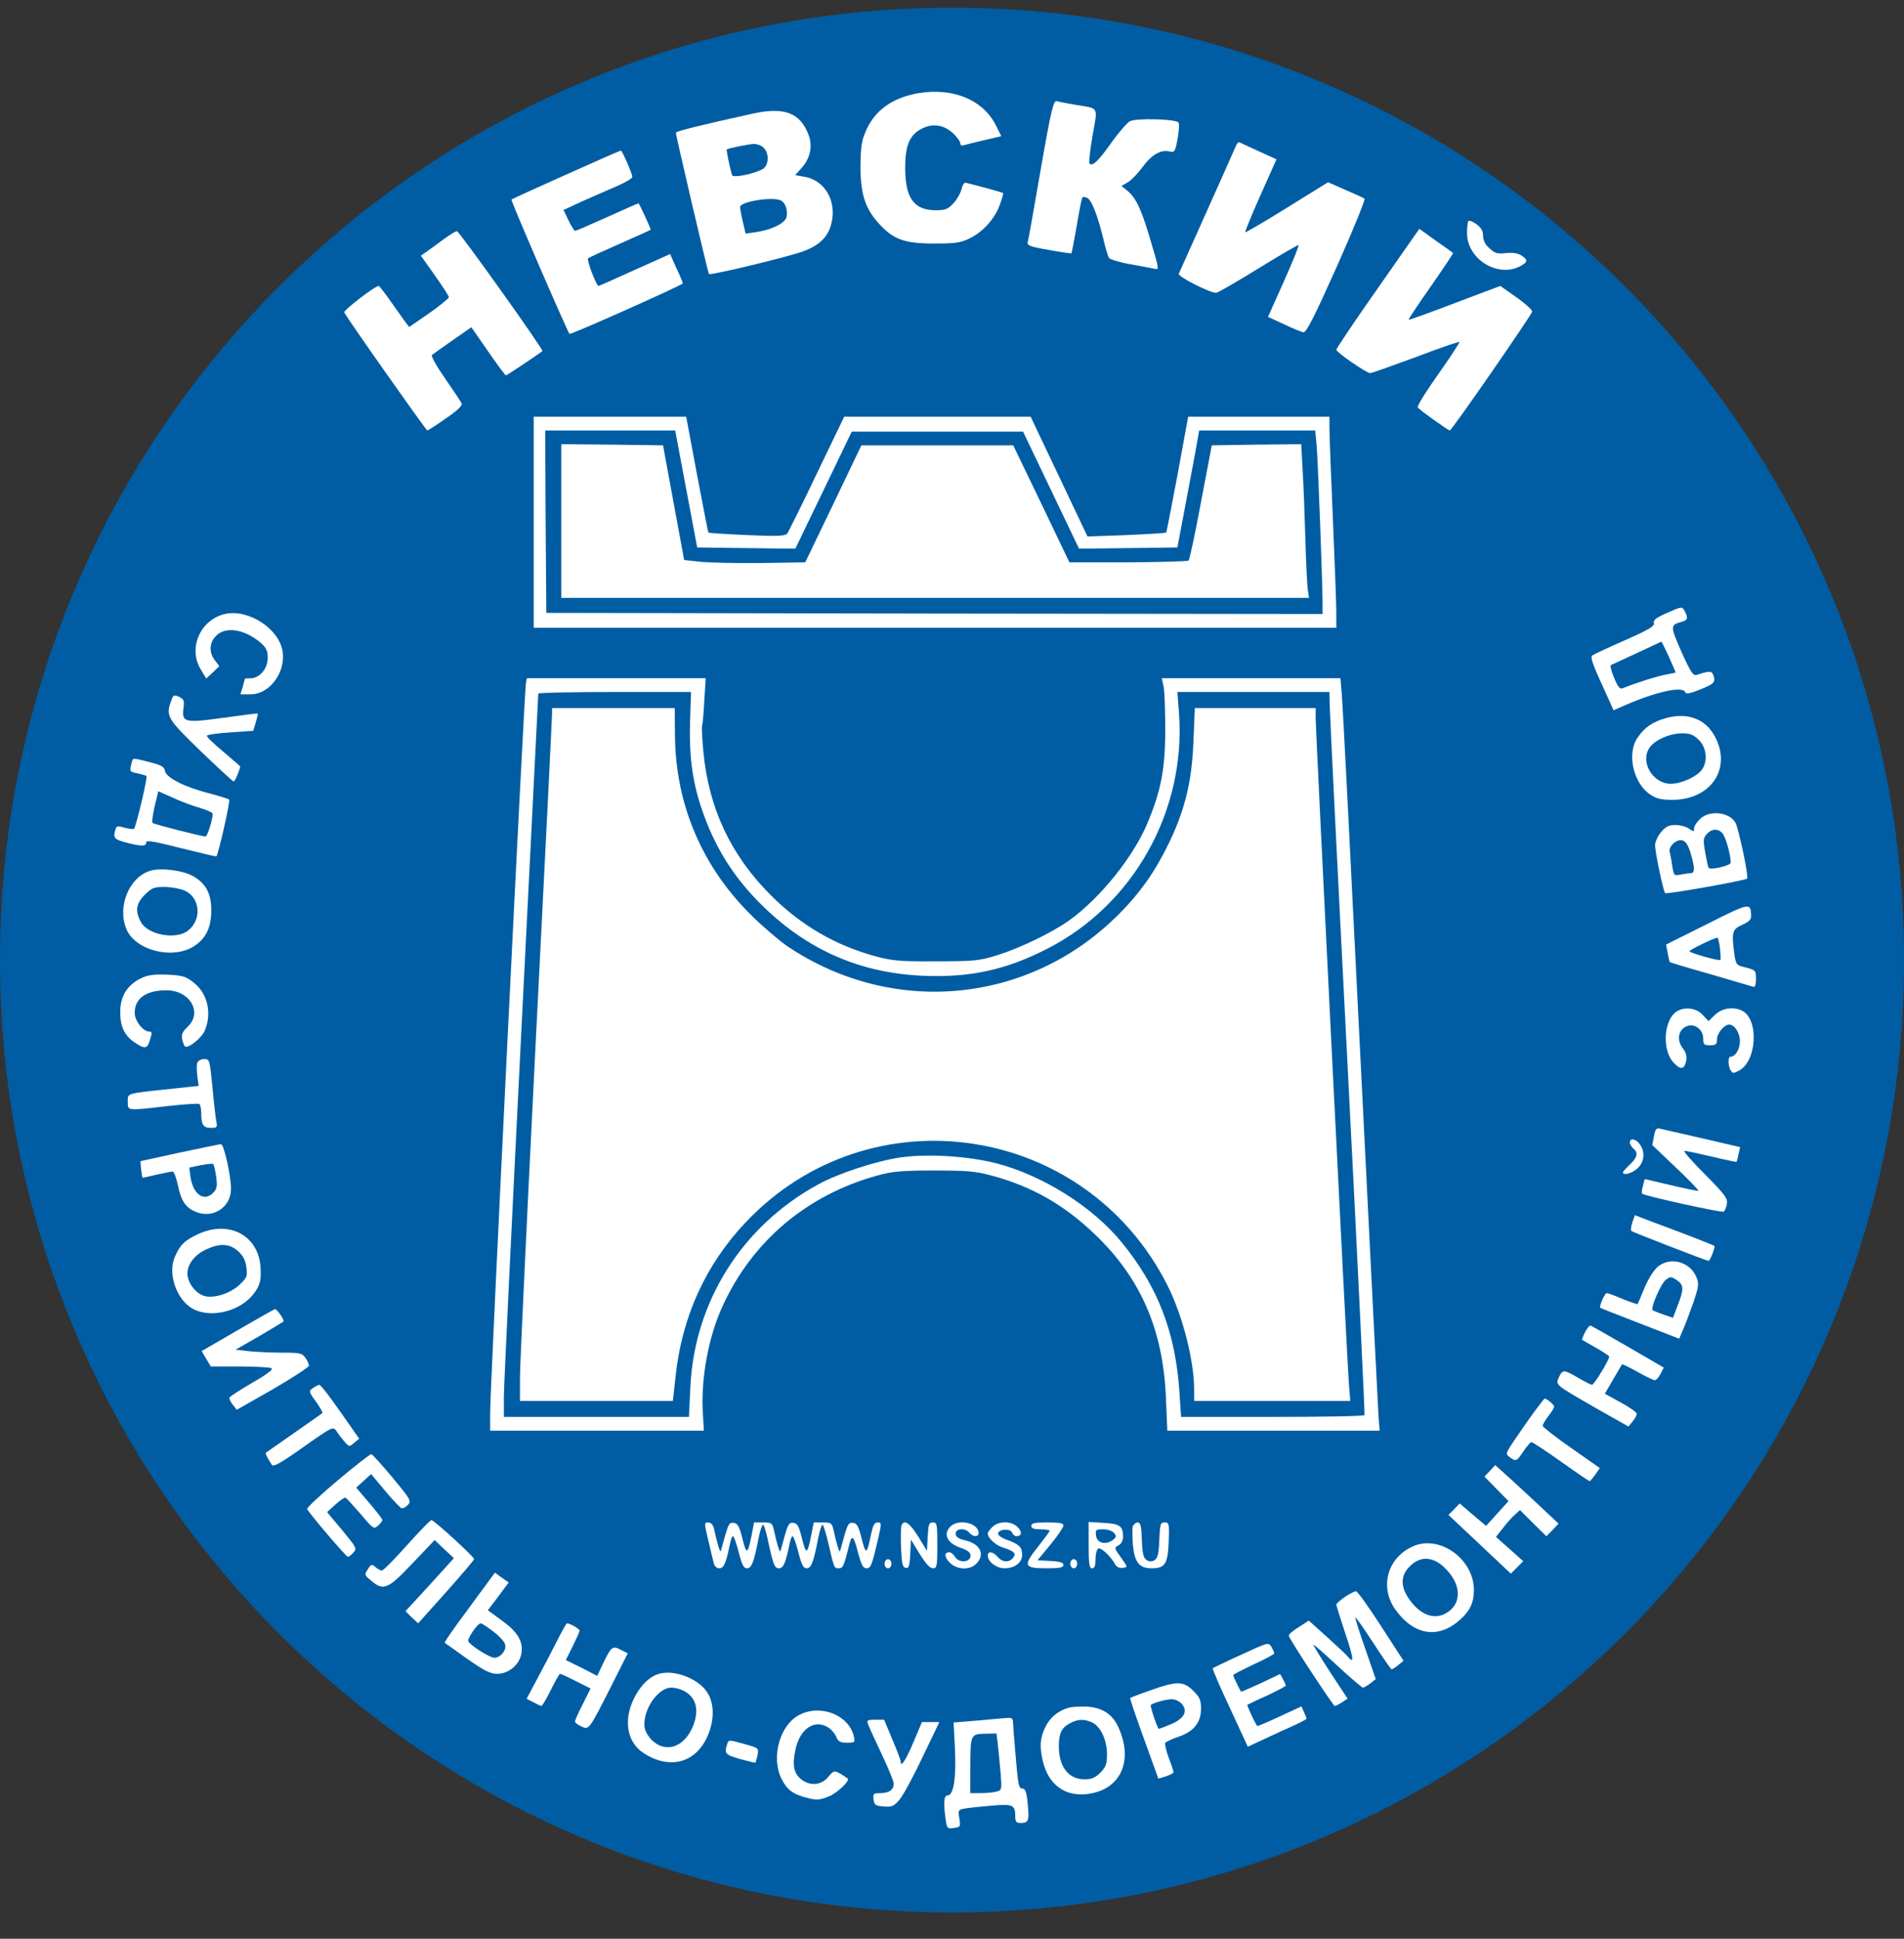 <svg width="56" height="57" viewBox="0 0 56 57" fill="none" xmlns="http://www.w3.org/2000/svg">
<rect x="0" y="0" width="56" height="57" fill="#333333" stroke="none"/>
<g clip-path="url(#clip0_3348_601)">
<path d="M56 28.227C56 12.763 43.464 0.227 28 0.227C12.536 0.227 0 12.763 0 28.227C0 43.691 12.536 56.227 28 56.227C43.464 56.227 56 43.691 56 28.227Z" fill="#005DA3"/>
<path d="M26.994 2.742C26.246 2.877 25.733 3.242 25.47 3.842C25.342 4.132 25.315 4.307 25.308 4.867C25.308 5.683 25.436 6.108 25.821 6.54C26.253 7.032 26.583 7.16 27.467 7.16C28.107 7.16 28.249 7.14 28.526 7.005C28.924 6.809 29.281 6.405 29.416 5.993C29.477 5.825 29.517 5.683 29.503 5.676C29.463 5.649 28.445 5.373 28.391 5.373C28.35 5.373 28.303 5.461 28.276 5.575C28.249 5.683 28.148 5.865 28.04 5.98C27.885 6.148 27.797 6.182 27.534 6.182C26.88 6.182 26.623 5.831 26.623 4.928C26.623 4.321 26.738 4.004 27.042 3.822C27.379 3.619 27.716 3.646 28.006 3.896C28.134 4.01 28.242 4.152 28.242 4.206C28.242 4.26 28.283 4.294 28.33 4.273C28.37 4.26 28.647 4.193 28.93 4.125L29.45 4.004L29.288 3.68C28.903 2.925 28.02 2.567 26.994 2.742Z" fill="white"/>
<path d="M30.61 4.981C30.414 6.107 30.245 7.071 30.225 7.132C30.205 7.213 30.32 7.26 30.846 7.348C31.203 7.415 31.507 7.456 31.513 7.449C31.52 7.436 31.594 7.071 31.669 6.633C31.743 6.188 31.817 5.817 31.837 5.803C31.851 5.783 31.911 5.79 31.972 5.817C32.1 5.864 32.289 6.343 32.451 7.024C32.512 7.287 32.586 7.537 32.62 7.584C32.647 7.624 32.923 7.712 33.233 7.766C33.55 7.82 33.874 7.887 33.955 7.901C34.097 7.935 34.09 7.914 33.861 7.139C33.584 6.188 33.422 5.83 33.173 5.621L32.984 5.466L33.173 5.358C33.274 5.298 33.469 5.095 33.604 4.913C33.861 4.556 34.144 4.387 34.4 4.454C34.548 4.488 34.562 4.461 34.636 4.077C34.677 3.841 34.69 3.632 34.656 3.598C34.555 3.497 33.415 3.47 33.233 3.564C33.146 3.611 32.903 3.895 32.694 4.185C32.316 4.724 32.134 4.9 32.046 4.812C32.019 4.785 32.06 4.414 32.134 3.989C32.289 3.106 32.343 3.2 31.615 3.079C31.372 3.038 31.129 2.991 31.075 2.971C30.987 2.95 30.906 3.274 30.61 4.981Z" fill="white"/>
<path d="M22.138 3.341C20.58 3.685 19.879 3.861 19.879 3.901C19.879 3.995 20.823 8.022 20.85 8.056C20.897 8.103 23.191 7.55 23.629 7.388C24.108 7.206 24.357 6.963 24.452 6.572C24.62 5.911 24.256 5.29 23.649 5.196L23.386 5.149L23.588 4.926C23.825 4.656 23.899 4.312 23.797 4.009C23.555 3.321 23.089 3.132 22.138 3.341ZM22.455 4.339C22.631 4.501 22.617 4.872 22.428 4.973C22.152 5.122 21.558 5.237 21.531 5.149C21.464 4.926 21.356 4.407 21.376 4.393C21.423 4.36 22.017 4.238 22.165 4.232C22.26 4.232 22.388 4.272 22.455 4.339ZM22.948 5.884C23.103 5.945 23.191 6.214 23.123 6.41C23.049 6.585 22.658 6.768 22.212 6.828L21.929 6.869L21.848 6.518C21.801 6.329 21.767 6.134 21.767 6.086C21.767 5.931 22.671 5.783 22.948 5.884Z" fill="white"/>
<path d="M36.343 4.306C36.309 4.394 35.924 5.25 35.493 6.215C35.061 7.179 34.69 8.009 34.67 8.049C34.636 8.13 35.574 8.609 35.769 8.609C35.816 8.609 36.376 8.285 37.01 7.894C37.644 7.503 38.177 7.193 38.191 7.206C38.211 7.227 38.015 7.705 37.759 8.279L37.294 9.317L37.766 9.533C38.022 9.655 38.278 9.763 38.339 9.769C38.42 9.783 38.669 9.29 39.317 7.84C39.796 6.768 40.16 5.871 40.133 5.844C40.106 5.817 39.85 5.702 39.566 5.581L39.061 5.358L37.853 6.107C37.192 6.518 36.633 6.842 36.626 6.829C36.612 6.815 36.808 6.33 37.071 5.743L37.543 4.684L37.024 4.448C36.74 4.32 36.484 4.198 36.457 4.185C36.43 4.164 36.376 4.218 36.343 4.306Z" fill="white"/>
<path d="M16.648 5.135C15.785 5.52 15.056 5.85 15.043 5.87C15.016 5.89 16.669 9.708 16.749 9.816C16.783 9.85 20.081 8.379 20.081 8.332C20.081 8.305 20 8.103 19.892 7.88L19.71 7.469L18.672 7.934C18.098 8.197 17.619 8.406 17.606 8.406C17.539 8.406 17.248 7.637 17.296 7.597C17.323 7.57 17.754 7.374 18.247 7.158C18.732 6.943 19.137 6.761 19.137 6.754C19.137 6.707 18.8 5.978 18.78 5.978C18.766 5.978 18.348 6.16 17.856 6.383C17.363 6.605 16.938 6.788 16.918 6.788C16.891 6.788 16.803 6.653 16.723 6.484L16.574 6.174L17.127 5.917C17.437 5.783 17.889 5.58 18.146 5.472C18.395 5.364 18.598 5.243 18.598 5.203C18.598 5.108 18.301 4.427 18.26 4.427C18.24 4.427 17.518 4.744 16.648 5.135Z" fill="white"/>
<path d="M43.188 6.498C43.168 6.518 43.148 6.68 43.148 6.855C43.148 7.611 44.038 8.17 44.699 7.833C44.942 7.705 44.949 7.644 44.746 7.51C44.638 7.442 44.49 7.422 44.288 7.442C44.038 7.469 43.964 7.449 43.809 7.3C43.681 7.193 43.62 7.064 43.62 6.929C43.62 6.788 43.566 6.693 43.424 6.592C43.323 6.518 43.215 6.471 43.188 6.498Z" fill="white"/>
<path d="M40.524 8.475C39.85 9.432 39.303 10.248 39.303 10.282C39.303 10.356 40.187 10.97 40.301 10.97C40.342 10.97 40.949 10.754 41.644 10.498C42.332 10.235 42.912 10.039 42.925 10.053C42.939 10.066 42.662 10.491 42.305 10.997C41.947 11.503 41.671 11.941 41.698 11.975C41.731 12.043 42.595 12.656 42.642 12.656C42.696 12.656 45.056 9.25 45.063 9.163C45.07 9.109 44.854 8.92 44.598 8.738L44.126 8.407L42.784 8.913C42.048 9.196 41.435 9.412 41.428 9.405C41.414 9.392 41.711 8.953 42.082 8.421C42.453 7.888 42.75 7.449 42.736 7.436C42.723 7.422 42.493 7.261 42.224 7.072L41.745 6.728L40.524 8.475Z" fill="white"/>
<path d="M13.033 7.045C12.844 7.186 12.622 7.348 12.534 7.409L12.379 7.517L12.79 8.097C13.02 8.421 13.202 8.704 13.202 8.738C13.202 8.771 12.939 8.987 12.622 9.21L12.035 9.614L11.92 9.466C11.86 9.385 11.671 9.115 11.489 8.859C11.313 8.609 11.158 8.407 11.138 8.407C11.03 8.407 10.099 9.122 10.126 9.183C10.167 9.304 12.534 12.656 12.568 12.656C12.588 12.656 12.831 12.501 13.107 12.306C13.438 12.083 13.6 11.928 13.579 11.867C13.559 11.813 13.337 11.483 13.094 11.132C12.844 10.774 12.669 10.464 12.703 10.437C12.736 10.41 13.013 10.215 13.31 10.006L13.863 9.621L14.355 10.329C14.625 10.72 14.861 11.037 14.881 11.037C14.901 11.037 15.65 10.545 15.954 10.323C16.001 10.296 13.498 6.788 13.438 6.795C13.404 6.795 13.215 6.91 13.033 7.045Z" fill="white"/>
<path d="M15.697 15.354V18.457H27.5H39.303V17.998C39.303 17.749 39.256 16.515 39.202 15.253C39.148 13.992 39.101 12.798 39.101 12.603V12.252H37.024H34.946L34.636 13.945C34.461 14.876 34.312 15.645 34.299 15.658C34.285 15.671 33.759 15.705 33.132 15.732L31.985 15.773L31.149 14.012L30.313 12.252H27.568H24.829L24.027 13.918C23.588 14.842 23.191 15.631 23.157 15.685C23.096 15.759 22.88 15.773 21.97 15.732C21.363 15.705 20.85 15.671 20.837 15.658C20.823 15.645 20.675 14.876 20.499 13.945L20.182 12.252H17.943H15.697V15.354ZM20.007 13.446C20.088 13.884 20.236 14.66 20.331 15.166L20.506 16.096L21.572 16.11C22.165 16.117 22.813 16.123 23.015 16.13H23.393L24.223 14.41L25.052 12.69H27.568H30.09L30.913 14.41L31.736 16.13H32.114C32.323 16.123 32.97 16.117 33.564 16.11L34.629 16.096L34.805 15.166C34.899 14.66 35.047 13.884 35.129 13.446L35.27 12.657H36.977H38.683L38.723 13.075C38.764 13.52 38.899 17.182 38.899 17.735V18.052L27.487 18.039L16.068 18.019L16.048 15.334L16.035 12.657H17.943H19.859L20.007 13.446Z" fill="white"/>
<path d="M16.507 15.319V17.578H27.5H38.501L38.467 17.356C38.447 17.241 38.413 16.56 38.393 15.858C38.373 15.15 38.339 14.233 38.312 13.815L38.271 13.059L36.956 13.073L35.641 13.093L35.324 14.759C35.155 15.676 34.987 16.452 34.96 16.479C34.933 16.506 34.137 16.526 33.186 16.533H31.453L30.63 14.813L29.8 13.093H27.568H25.335L24.512 14.813L23.683 16.533L22.401 16.553C21.7 16.56 20.904 16.546 20.628 16.519L20.122 16.465L19.811 14.779L19.501 13.093L18.004 13.073L16.507 13.059V15.319Z" fill="white"/>
<path d="M48.995 18.037C48.705 18.165 48.618 18.232 48.645 18.32C48.672 18.407 48.503 18.509 47.788 18.826C47.296 19.041 46.864 19.244 46.83 19.271C46.77 19.325 46.837 19.527 47.221 20.357L47.458 20.883L47.781 20.741C48.719 20.33 49.508 20.161 49.569 20.357C49.589 20.411 49.71 20.39 49.98 20.282C50.419 20.107 50.459 20.06 50.398 19.864C50.351 19.723 50.297 19.716 49.919 19.837C49.798 19.878 49.744 19.804 49.454 19.163C49.117 18.394 49.117 18.374 49.474 18.279C49.636 18.232 49.656 18.172 49.555 17.976C49.468 17.821 49.481 17.821 48.995 18.037ZM49.083 19.305C49.191 19.554 49.285 19.763 49.285 19.77C49.285 19.777 49.164 19.804 49.009 19.831C48.773 19.871 48.125 20.073 47.727 20.235C47.646 20.269 47.586 20.202 47.471 19.925C47.39 19.73 47.35 19.561 47.377 19.554C47.404 19.541 47.748 19.386 48.139 19.203C48.53 19.021 48.854 18.866 48.861 18.866C48.874 18.859 48.968 19.062 49.083 19.305Z" fill="white"/>
<path d="M6.612 18.053C5.884 18.222 5.52 19.072 5.911 19.692L6.066 19.949L6.262 19.767L6.45 19.584L6.322 19.416C6.14 19.186 6.154 18.89 6.356 18.694C6.633 18.411 7.179 18.492 7.658 18.89C7.833 19.045 7.874 19.126 7.874 19.342C7.874 19.659 7.637 19.942 7.368 19.942C7.273 19.942 7.199 19.949 7.199 19.962C7.199 19.969 7.172 20.077 7.138 20.198L7.071 20.414H7.368C7.928 20.414 8.406 19.773 8.312 19.153C8.211 18.485 7.3 17.892 6.612 18.053Z" fill="white"/>
<path d="M15.468 20.089C15.421 20.318 14.409 40.929 14.416 41.536V42.062H17.559H20.702L20.675 41.604C20.601 40.579 20.83 39.304 21.262 38.38C22.138 36.478 23.744 35.129 25.801 34.562C26.232 34.441 26.509 34.414 27.466 34.414C28.458 34.414 28.694 34.434 29.186 34.569C30.346 34.88 31.304 35.426 32.208 36.296C33.55 37.577 34.211 39.102 34.292 41.098L34.333 42.062H37.455H40.578L40.544 41.638C40.531 41.408 40.288 36.653 40.011 31.069C39.735 25.484 39.492 20.696 39.465 20.426L39.425 19.94H36.801H34.171L34.225 20.19C34.252 20.331 34.272 20.898 34.272 21.458C34.272 22.591 34.15 23.238 33.759 24.176C33.341 25.188 32.363 26.401 31.446 27.062C30.94 27.42 30.009 27.872 29.341 28.081C28.795 28.25 28.654 28.263 27.534 28.263C26.468 28.27 26.253 28.25 25.747 28.115C24.56 27.791 23.555 27.204 22.671 26.321C21.491 25.14 20.85 23.771 20.688 22.112C20.654 21.734 20.634 21.39 20.648 21.343C20.668 21.296 20.695 20.959 20.715 20.594L20.756 19.94H18.125H15.495L15.468 20.089ZM20.297 21.188C20.263 22.186 20.358 22.935 20.621 23.731C21.012 24.904 21.578 25.808 22.462 26.665C23.784 27.946 25.315 28.607 27.136 28.688C28.519 28.749 29.584 28.519 30.805 27.892C33.341 26.597 34.886 23.839 34.676 20.965L34.629 20.345H36.868H39.101L39.108 20.696C39.108 20.891 39.344 25.666 39.634 31.305C39.924 36.943 40.146 41.577 40.133 41.604C40.119 41.638 38.899 41.658 37.422 41.658H34.737L34.69 40.936C34.575 39.176 34.056 37.827 32.99 36.525C32.141 35.48 30.657 34.549 29.288 34.198C28.451 33.989 27.291 33.915 26.482 34.03C25.78 34.131 24.64 34.502 24.061 34.825C21.821 36.046 20.418 38.279 20.304 40.794L20.263 41.658H17.545H14.82V41.064C14.82 40.741 15.05 35.972 15.326 30.462C15.603 24.951 15.832 20.426 15.832 20.392C15.832 20.365 16.844 20.345 18.078 20.345H20.324L20.297 21.188Z" fill="white"/>
<path d="M16.237 20.981C16.237 21.068 16.028 25.338 15.765 30.47C15.508 35.603 15.293 40.115 15.293 40.493V41.188H17.539H19.791L19.872 40.446C20.061 38.706 20.756 37.181 21.929 35.94C25.585 32.069 31.932 33.02 34.339 37.795C34.785 38.685 35.122 40 35.122 40.864V41.188H37.415H39.715L39.674 40.695C39.62 40.048 38.696 21.52 38.696 21.122V20.819H36.916H35.142L35.102 21.776C35.061 22.93 34.865 23.759 34.414 24.717C33.995 25.594 33.557 26.228 32.896 26.889C30.272 29.519 26.259 29.904 23.157 27.82C22.934 27.665 22.476 27.28 22.152 26.963C20.661 25.52 19.865 23.658 19.852 21.615L19.845 20.819H18.044H16.237V20.981Z" fill="white"/>
<path d="M5.041 20.589C4.865 21.048 4.913 21.128 5.897 22.079C6.41 22.572 6.848 22.977 6.875 22.977C6.909 22.977 7.064 22.612 7.064 22.531C7.064 22.525 6.835 22.329 6.558 22.093C6.282 21.864 6.066 21.655 6.086 21.628C6.1 21.601 6.417 21.553 6.781 21.533L7.449 21.486L7.523 21.236C7.563 21.102 7.59 20.987 7.583 20.98C7.577 20.967 7.125 21.027 6.579 21.102C5.432 21.263 5.338 21.243 5.398 20.811C5.425 20.596 5.405 20.555 5.27 20.488C5.122 20.42 5.095 20.434 5.041 20.589Z" fill="white"/>
<path d="M48.995 21.114C48.604 21.223 48.361 21.391 48.159 21.695C47.842 22.16 48.038 23.03 48.537 23.36C48.712 23.482 48.86 23.516 49.184 23.516C50.337 23.516 50.958 22.571 50.419 21.62C50.142 21.128 49.616 20.939 48.995 21.114ZM49.967 21.755C50.196 21.985 50.236 22.376 50.054 22.632C49.906 22.834 49.454 23.044 49.137 23.044C48.618 23.044 48.233 22.41 48.51 21.991C48.658 21.762 49.11 21.56 49.474 21.56C49.71 21.56 49.805 21.6 49.967 21.755Z" fill="white"/>
<path d="M3.867 22.448C3.806 22.684 3.813 22.691 4.049 22.738C4.164 22.765 4.285 22.799 4.306 22.812C4.353 22.839 4.002 24.303 3.941 24.37C3.921 24.384 3.8 24.37 3.665 24.336C3.436 24.269 3.422 24.276 3.382 24.438C3.328 24.647 3.375 24.687 3.773 24.788C4.184 24.889 4.299 24.883 4.299 24.768C4.299 24.694 4.528 24.734 5.324 24.937C5.891 25.078 6.356 25.186 6.363 25.179C6.423 25.119 6.781 23.54 6.74 23.507C6.713 23.486 6.437 23.399 6.127 23.318C5.418 23.136 4.879 22.859 4.852 22.664C4.832 22.542 4.744 22.495 4.4 22.407C3.867 22.273 3.914 22.273 3.867 22.448ZM5.87 23.75C6.079 23.81 6.255 23.891 6.255 23.925C6.255 24.1 6.1 24.593 6.046 24.593C5.924 24.593 4.535 24.235 4.488 24.195C4.461 24.174 4.494 23.952 4.548 23.709L4.656 23.264L5.068 23.446C5.297 23.554 5.655 23.689 5.87 23.75Z" fill="white"/>
<path d="M49.993 24.087C49.899 24.175 49.825 24.296 49.825 24.357C49.825 24.458 49.811 24.458 49.676 24.364C49.596 24.303 49.413 24.256 49.279 24.256C49.083 24.256 48.989 24.303 48.854 24.465C48.759 24.579 48.678 24.755 48.678 24.849C48.685 25.085 48.921 26.205 48.975 26.259C49.016 26.299 51.261 25.901 51.383 25.834C51.444 25.8 51.14 24.384 51.046 24.195C50.87 23.871 50.27 23.804 49.993 24.087ZM50.654 24.492C50.749 24.579 50.904 25.133 50.904 25.362C50.904 25.45 50.324 25.584 50.257 25.517C50.236 25.503 50.196 25.301 50.155 25.072C50.088 24.701 50.095 24.64 50.196 24.526C50.337 24.364 50.52 24.35 50.654 24.492ZM49.724 25.085C49.852 25.51 49.852 25.672 49.73 25.672C49.683 25.672 49.548 25.692 49.434 25.712C49.238 25.753 49.231 25.746 49.184 25.463C49.164 25.301 49.123 25.112 49.11 25.052C49.063 24.89 49.312 24.66 49.481 24.708C49.582 24.735 49.65 24.843 49.724 25.085Z" fill="white"/>
<path d="M4.407 25.605C3.793 25.801 3.442 26.664 3.719 27.318C3.982 27.952 5.108 28.229 5.729 27.804C6.059 27.581 6.208 27.271 6.214 26.792C6.221 26.28 6.059 25.969 5.668 25.754C5.364 25.585 4.71 25.504 4.407 25.605ZM5.418 26.178C5.884 26.374 5.951 27.028 5.533 27.359C5.176 27.642 4.333 27.487 4.137 27.096C3.968 26.779 4.002 26.563 4.258 26.307C4.461 26.104 4.528 26.077 4.832 26.077C5.027 26.077 5.284 26.125 5.418 26.178Z" fill="white"/>
<path d="M50.203 27.171L49.002 27.771L49.049 28.021C49.076 28.156 49.103 28.277 49.11 28.284C49.117 28.297 49.656 28.459 50.304 28.641C50.951 28.83 51.518 28.999 51.565 29.012C51.619 29.033 51.646 28.958 51.646 28.783C51.646 28.534 51.633 28.52 51.349 28.446C51.066 28.378 51.059 28.365 51.012 28.061C50.924 27.4 50.944 27.326 51.241 27.191C51.437 27.104 51.511 27.029 51.504 26.928C51.491 26.53 51.477 26.53 50.203 27.171ZM50.587 27.879C50.607 28.061 50.614 28.21 50.6 28.223C50.567 28.264 49.69 28.014 49.69 27.967C49.69 27.927 50.385 27.589 50.506 27.569C50.533 27.562 50.567 27.704 50.587 27.879Z" fill="white"/>
<path d="M4.117 28.777C3.739 28.973 3.537 29.297 3.537 29.742C3.53 30.174 3.658 30.443 3.955 30.646C4.265 30.855 4.333 30.841 4.414 30.565C4.474 30.369 4.474 30.329 4.393 30.329C4.204 30.329 3.962 30.012 3.962 29.776C3.962 29.351 4.299 29.115 4.892 29.115C5.587 29.115 5.965 29.769 5.52 30.187C5.371 30.329 5.331 30.41 5.358 30.551C5.378 30.652 5.418 30.747 5.439 30.767C5.547 30.828 5.931 30.518 6.026 30.295C6.241 29.776 6.1 29.189 5.675 28.872C5.459 28.703 5.351 28.676 4.913 28.656C4.494 28.643 4.346 28.663 4.117 28.777Z" fill="white"/>
<path d="M49.333 29.726C48.935 29.956 48.867 30.866 49.225 31.244C49.427 31.46 49.535 31.446 49.589 31.21C49.623 31.062 49.596 30.954 49.488 30.812C49.312 30.576 49.36 30.286 49.596 30.178C49.825 30.07 50.095 30.259 50.095 30.529C50.095 30.711 50.115 30.731 50.297 30.731C50.466 30.731 50.499 30.704 50.499 30.563C50.499 30.381 50.709 30.124 50.857 30.124C51.019 30.124 51.174 30.367 51.174 30.617C51.174 30.846 51.039 31.069 50.897 31.069C50.816 31.069 50.823 31.345 50.904 31.473C50.958 31.561 50.992 31.561 51.154 31.473C51.673 31.19 51.734 29.983 51.248 29.72C50.992 29.585 50.634 29.639 50.439 29.841L50.25 30.023L50.081 29.841C49.899 29.639 49.569 29.592 49.333 29.726Z" fill="white"/>
<path d="M5.803 31.245C5.783 31.299 5.783 31.481 5.803 31.636L5.843 31.926L5.088 32.007C3.678 32.155 3.759 32.135 3.759 32.391C3.759 32.661 3.712 32.661 4.933 32.519C5.412 32.465 5.83 32.438 5.864 32.459C5.891 32.479 5.918 32.594 5.918 32.722C5.918 33.066 5.978 33.16 6.201 33.16C6.383 33.16 6.396 33.147 6.363 32.971C6.342 32.87 6.289 32.418 6.248 31.96C6.167 31.157 6.167 31.137 6.005 31.137C5.918 31.137 5.83 31.184 5.803 31.245Z" fill="white"/>
<path d="M48.645 33.41L48.597 33.667L49.292 34.328C49.67 34.685 49.967 34.995 49.953 35.009C49.94 35.022 49.575 34.948 49.151 34.847L48.375 34.665L48.321 34.867C48.287 34.975 48.281 35.076 48.301 35.097C48.355 35.157 50.641 35.663 50.695 35.623C50.729 35.609 50.769 35.508 50.789 35.407C50.823 35.238 50.749 35.137 50.142 34.523C49.764 34.146 49.495 33.835 49.542 33.835C49.589 33.835 49.946 33.91 50.344 34.004C50.736 34.098 51.066 34.166 51.073 34.159C51.086 34.146 51.113 34.044 51.133 33.93L51.181 33.727L50.081 33.471C49.474 33.336 48.914 33.201 48.84 33.188C48.719 33.154 48.685 33.188 48.645 33.41Z" fill="white"/>
<path d="M47.937 33.591C47.937 33.638 47.984 33.719 48.038 33.766C48.193 33.894 48.159 34.029 47.937 34.238C47.829 34.34 47.734 34.447 47.734 34.468C47.734 34.575 48.031 34.488 48.172 34.34C48.368 34.151 48.388 33.867 48.233 33.645C48.119 33.483 47.937 33.443 47.937 33.591Z" fill="white"/>
<path d="M5.277 33.889L4.13 34.139L4.15 34.375C4.164 34.503 4.184 34.618 4.191 34.624C4.191 34.631 4.38 34.591 4.602 34.537C4.825 34.49 5.041 34.442 5.074 34.442C5.115 34.442 5.182 34.618 5.23 34.834C5.324 35.306 5.459 35.508 5.762 35.63C6.262 35.839 6.794 35.495 6.794 34.955C6.794 34.564 6.585 33.633 6.498 33.64C6.457 33.64 5.911 33.755 5.277 33.889ZM6.356 34.584C6.396 34.854 6.383 34.948 6.282 35.056C6.012 35.353 5.675 35.124 5.601 34.591L5.567 34.328L5.891 34.26C6.073 34.227 6.241 34.206 6.268 34.22C6.289 34.233 6.329 34.395 6.356 34.584Z" fill="white"/>
<path d="M48.011 35.937C47.97 36.059 47.957 36.173 47.984 36.194C48.038 36.234 50.196 37.07 50.25 37.07C50.297 37.07 50.452 36.666 50.425 36.632C50.392 36.605 49.548 36.274 48.597 35.924L48.085 35.728L48.011 35.937Z" fill="white"/>
<path d="M5.816 36.289C5.425 36.471 5.29 36.606 5.135 36.97C4.946 37.428 5.162 38.123 5.587 38.427C6.073 38.771 6.956 38.609 7.401 38.11C7.644 37.833 7.698 37.638 7.658 37.206C7.57 36.295 6.707 35.87 5.816 36.289ZM6.997 36.781C7.152 36.916 7.219 37.051 7.246 37.26C7.28 37.523 7.267 37.563 7.044 37.773C6.761 38.042 6.241 38.197 5.972 38.09C5.729 37.995 5.513 37.698 5.513 37.442C5.513 37.159 5.736 36.882 6.079 36.727C6.477 36.545 6.754 36.565 6.997 36.781Z" fill="white"/>
<path d="M48.759 37.242C48.645 37.336 48.476 37.606 48.368 37.862C48.267 38.118 48.172 38.328 48.166 38.341C48.159 38.354 47.964 38.287 47.727 38.193C47.498 38.091 47.282 38.017 47.255 38.017C47.201 38.017 47.026 38.415 47.066 38.449C47.08 38.462 47.613 38.671 48.24 38.914L49.387 39.359L49.495 39.11C49.555 38.975 49.69 38.617 49.798 38.314C49.967 37.815 49.973 37.747 49.892 37.545C49.704 37.093 49.123 36.938 48.759 37.242ZM49.339 37.653C49.522 37.781 49.528 37.909 49.346 38.375L49.205 38.746L48.935 38.651C48.793 38.604 48.645 38.543 48.611 38.523C48.53 38.476 48.847 37.741 48.995 37.626C49.137 37.525 49.157 37.525 49.339 37.653Z" fill="white"/>
<path d="M6.99 39.109L5.931 39.723L6.066 39.952L6.201 40.175H7.051C7.523 40.175 7.948 40.202 7.988 40.228C8.042 40.262 7.846 40.41 7.422 40.653C7.064 40.862 6.761 41.058 6.747 41.092C6.74 41.126 6.781 41.22 6.848 41.301L6.963 41.449L8.029 40.842C8.609 40.505 9.088 40.195 9.088 40.148C9.088 40.107 9.04 39.999 8.98 39.918C8.885 39.783 8.818 39.77 8.319 39.77C8.008 39.77 7.57 39.75 7.341 39.729L6.929 39.682L7.624 39.284C8.002 39.062 8.325 38.866 8.339 38.852C8.373 38.819 8.15 38.488 8.089 38.488C8.062 38.495 7.57 38.772 6.99 39.109Z" fill="white"/>
<path d="M46.621 39.163C46.561 39.284 46.52 39.385 46.534 39.392C46.547 39.405 46.729 39.507 46.945 39.628C47.154 39.749 47.33 39.864 47.33 39.884C47.33 39.986 46.884 40.714 46.824 40.714C46.79 40.714 46.608 40.62 46.419 40.511C46.001 40.262 45.954 40.262 45.852 40.491C45.745 40.721 45.724 40.7 46.918 41.388L47.896 41.941L48.017 41.793C48.085 41.712 48.139 41.611 48.139 41.564C48.139 41.523 47.93 41.375 47.667 41.233L47.201 40.977L47.444 40.559C47.579 40.329 47.694 40.127 47.707 40.114C47.721 40.1 47.923 40.201 48.166 40.336C48.402 40.471 48.631 40.579 48.672 40.579C48.712 40.579 48.786 40.498 48.84 40.39L48.935 40.208L47.889 39.601C47.309 39.264 46.817 38.987 46.783 38.974C46.756 38.96 46.682 39.048 46.621 39.163Z" fill="white"/>
<path d="M9.195 40.816C9.081 40.903 9.081 40.923 9.297 41.214C9.418 41.382 9.499 41.537 9.485 41.544C9.472 41.557 9.094 41.821 8.649 42.131C8.204 42.441 7.833 42.704 7.82 42.711C7.793 42.724 7.873 42.879 7.995 43.068C8.042 43.136 8.251 43.021 8.926 42.542C9.789 41.935 9.796 41.935 9.897 42.077C9.951 42.164 10.059 42.299 10.133 42.387C10.268 42.542 10.275 42.542 10.416 42.421L10.565 42.299L10.011 41.51C9.708 41.072 9.431 40.714 9.391 40.714C9.357 40.721 9.27 40.762 9.195 40.816Z" fill="white"/>
<path d="M44.888 41.84C44.234 42.785 44.261 42.731 44.402 42.839C44.584 42.98 44.611 42.967 44.807 42.67C44.908 42.522 45.009 42.4 45.043 42.4C45.077 42.4 45.468 42.657 45.913 42.974C46.358 43.291 46.736 43.547 46.756 43.547C46.77 43.547 46.844 43.459 46.918 43.358L47.053 43.162L46.217 42.576C45.751 42.252 45.373 41.955 45.373 41.921C45.373 41.881 45.448 41.753 45.542 41.631C45.636 41.51 45.711 41.389 45.711 41.355C45.711 41.301 45.502 41.126 45.434 41.119C45.414 41.119 45.164 41.443 44.888 41.84Z" fill="white"/>
<path d="M9.937 43.521C9.431 43.946 9.02 44.33 9.034 44.364C9.067 44.465 10.18 45.773 10.234 45.773C10.261 45.773 10.329 45.719 10.396 45.645C10.504 45.531 10.484 45.497 10.066 44.991L9.62 44.458L9.863 44.236C9.998 44.114 10.133 44.02 10.16 44.033C10.194 44.047 10.389 44.263 10.605 44.512C10.976 44.951 10.996 44.964 11.118 44.856C11.185 44.795 11.246 44.715 11.246 44.688C11.246 44.661 11.07 44.431 10.861 44.188L10.477 43.737L10.693 43.541L10.915 43.339L11.327 43.831C11.549 44.101 11.772 44.33 11.812 44.344C11.86 44.35 11.941 44.31 12.001 44.242C12.102 44.128 12.069 44.074 11.549 43.447C11.239 43.076 10.956 42.765 10.922 42.752C10.895 42.745 10.45 43.089 9.937 43.521Z" fill="white"/>
<path d="M43.822 43.244L43.66 43.413L44.018 43.777L44.368 44.134L44.038 44.498L43.708 44.863L43.316 44.532L42.932 44.202L42.77 44.37L42.601 44.539L43.519 45.402L44.436 46.266L44.618 46.084L44.8 45.901L44.402 45.544L43.998 45.187L44.207 44.923C44.321 44.775 44.476 44.6 44.557 44.532L44.706 44.397L45.09 44.782L45.481 45.166L45.663 44.984L45.839 44.795L45.185 44.181C44.827 43.851 44.409 43.46 44.254 43.325L43.977 43.075L43.822 43.244Z" fill="white"/>
<path d="M11.967 45.433C11.603 45.845 11.273 46.175 11.232 46.175C11.192 46.175 11.104 46.128 11.043 46.074C10.936 45.98 10.915 45.986 10.821 46.135C10.713 46.297 10.72 46.31 10.915 46.472C11.28 46.782 11.408 46.728 12.129 45.966L12.784 45.278L13.067 45.548L13.35 45.811L12.642 46.593L11.927 47.369L12.109 47.551L12.298 47.727L13.121 46.809C13.573 46.303 13.944 45.865 13.944 45.838C13.944 45.771 12.763 44.691 12.689 44.691C12.655 44.691 12.332 45.029 11.967 45.433Z" fill="white"/>
<path d="M20.83 45.28C20.897 45.57 20.972 45.873 20.992 45.954C21.012 46.049 21.079 46.109 21.16 46.109C21.289 46.109 21.356 45.954 21.471 45.381C21.498 45.26 21.531 45.165 21.558 45.165C21.585 45.165 21.66 45.374 21.727 45.637C21.821 46.008 21.875 46.109 21.97 46.109C22.105 46.109 22.172 45.941 22.314 45.212C22.354 45.003 22.415 44.828 22.442 44.828C22.469 44.828 22.523 45.003 22.57 45.212C22.745 46.022 22.779 46.109 22.914 46.109C23.042 46.109 23.11 45.947 23.224 45.381C23.251 45.26 23.285 45.165 23.312 45.165C23.339 45.165 23.413 45.374 23.481 45.637C23.575 46.008 23.629 46.109 23.723 46.109C23.858 46.109 23.926 45.941 24.067 45.212C24.108 45.003 24.169 44.828 24.189 44.828C24.216 44.828 24.29 45.064 24.357 45.347C24.533 46.109 24.533 46.109 24.668 46.109C24.796 46.109 24.823 46.042 24.978 45.415C25.052 45.104 25.113 45.152 25.234 45.644C25.335 46.008 25.383 46.109 25.484 46.109C25.612 46.109 25.646 46.028 25.841 45.179C25.929 44.781 25.929 44.761 25.814 44.761C25.713 44.761 25.673 44.848 25.612 45.145C25.497 45.711 25.463 45.718 25.342 45.233C25.254 44.882 25.207 44.787 25.093 44.774C24.971 44.754 24.931 44.808 24.836 45.145C24.776 45.361 24.722 45.563 24.708 45.603C24.688 45.664 24.607 45.408 24.506 44.943C24.465 44.781 24.432 44.761 24.202 44.761H23.933L23.858 45.145C23.744 45.711 23.71 45.718 23.588 45.233C23.501 44.882 23.454 44.787 23.339 44.774C23.218 44.754 23.177 44.808 23.083 45.145C23.022 45.361 22.968 45.563 22.954 45.603C22.934 45.664 22.853 45.408 22.752 44.943C22.712 44.781 22.678 44.761 22.449 44.761H22.179L22.105 45.145C21.99 45.711 21.956 45.718 21.835 45.233C21.747 44.875 21.7 44.787 21.579 44.774C21.457 44.754 21.424 44.808 21.329 45.145C21.268 45.361 21.208 45.563 21.201 45.603C21.181 45.664 21.1 45.408 20.999 44.943C20.972 44.828 20.911 44.761 20.83 44.761C20.709 44.761 20.709 44.774 20.83 45.28Z" fill="white"/>
<path d="M26.516 44.848C26.495 44.902 26.489 45.192 26.502 45.509C26.522 45.974 26.543 46.076 26.637 46.096C26.732 46.116 26.752 46.049 26.772 45.691L26.792 45.266L27.048 45.684C27.224 45.968 27.352 46.109 27.44 46.109C27.554 46.109 27.568 46.055 27.568 45.435C27.568 44.808 27.561 44.761 27.433 44.761C27.325 44.761 27.305 44.814 27.285 45.179L27.264 45.597L27.008 45.179C26.758 44.774 26.59 44.659 26.516 44.848Z" fill="white"/>
<path d="M27.939 44.896C27.736 45.119 27.871 45.375 28.242 45.503C28.465 45.577 28.546 45.645 28.546 45.739C28.546 45.935 28.209 45.962 28.094 45.78C28.047 45.699 27.972 45.638 27.925 45.638C27.763 45.638 27.77 45.773 27.932 45.942C28.148 46.157 28.519 46.171 28.714 45.975C28.977 45.712 28.843 45.402 28.411 45.294C28.188 45.24 28.107 45.186 28.107 45.092C28.107 44.93 28.391 44.916 28.512 45.065C28.62 45.193 28.782 45.193 28.782 45.072C28.782 44.768 28.168 44.64 27.939 44.896Z" fill="white"/>
<path d="M29.186 44.895C29.112 44.969 29.052 45.05 29.052 45.084C29.052 45.219 29.281 45.435 29.51 45.502C29.841 45.61 29.901 45.678 29.793 45.806C29.679 45.947 29.476 45.934 29.341 45.772C29.2 45.61 29.052 45.597 29.052 45.738C29.052 45.914 29.308 46.109 29.544 46.109C29.847 46.109 30.063 45.941 30.063 45.711C30.063 45.489 29.976 45.401 29.618 45.273C29.476 45.226 29.355 45.145 29.355 45.091C29.355 44.956 29.719 44.929 29.766 45.057C29.787 45.118 29.847 45.165 29.895 45.165C30.056 45.165 30.07 45.037 29.928 44.895C29.746 44.713 29.369 44.713 29.186 44.895Z" fill="white"/>
<path d="M30.333 44.862C30.333 44.936 30.407 44.963 30.603 44.963C30.751 44.963 30.873 44.983 30.873 45.003C30.873 45.023 30.717 45.239 30.529 45.475C30.084 46.035 30.11 46.109 30.771 46.109C31.169 46.109 31.277 46.089 31.277 46.008C31.277 45.941 31.176 45.907 30.9 45.894L30.515 45.873L30.9 45.408C31.109 45.152 31.277 44.902 31.277 44.855C31.277 44.781 31.163 44.761 30.805 44.761C30.427 44.761 30.333 44.781 30.333 44.862Z" fill="white"/>
<path d="M32.019 45.428C32.019 45.988 32.039 46.109 32.12 46.109C32.194 46.109 32.221 46.035 32.221 45.846C32.221 45.698 32.255 45.556 32.302 45.529C32.377 45.482 32.673 45.759 32.808 46.008C32.849 46.076 32.936 46.109 33.024 46.096C33.172 46.076 33.172 46.076 32.97 45.792C32.768 45.516 32.768 45.502 32.896 45.435C32.984 45.388 33.031 45.293 33.031 45.179C33.031 44.868 32.936 44.801 32.464 44.774L32.019 44.747V45.428ZM32.768 45.071C32.842 45.165 32.835 45.192 32.727 45.28C32.511 45.435 32.262 45.367 32.235 45.145C32.215 44.976 32.228 44.963 32.444 44.963C32.579 44.963 32.714 45.01 32.768 45.071Z" fill="white"/>
<path d="M33.321 44.868C33.301 44.922 33.301 45.179 33.321 45.421C33.368 45.934 33.51 46.109 33.867 46.109C34.265 46.109 34.346 45.988 34.373 45.34C34.393 44.794 34.387 44.761 34.252 44.761C34.13 44.761 34.117 44.808 34.097 45.273C34.083 45.678 34.049 45.806 33.962 45.867C33.874 45.92 33.807 45.92 33.726 45.867C33.631 45.806 33.597 45.678 33.584 45.273C33.571 44.875 33.544 44.761 33.463 44.761C33.409 44.761 33.348 44.808 33.321 44.868Z" fill="white"/>
<path d="M41.563 45.461C40.801 45.798 40.565 46.661 41.044 47.329C41.596 48.091 42.325 48.199 42.966 47.599C43.242 47.349 43.35 47.106 43.35 46.749C43.35 45.838 42.345 45.117 41.563 45.461ZM42.44 46.047C42.999 46.546 43.026 47.174 42.494 47.45C42.156 47.619 41.772 47.47 41.462 47.039C41.185 46.661 41.185 46.324 41.468 46.047C41.758 45.757 42.109 45.757 42.44 46.047Z" fill="white"/>
<path d="M26.017 45.974C26.017 46.049 26.064 46.109 26.118 46.109C26.172 46.109 26.219 46.049 26.219 45.974C26.219 45.9 26.172 45.84 26.118 45.84C26.064 45.84 26.017 45.9 26.017 45.974Z" fill="white"/>
<path d="M31.48 45.974C31.48 46.049 31.527 46.109 31.581 46.109C31.635 46.109 31.682 46.049 31.682 45.974C31.682 45.9 31.635 45.84 31.581 45.84C31.527 45.84 31.48 45.9 31.48 45.974Z" fill="white"/>
<path d="M14.18 46.749C13.977 47.026 13.64 47.484 13.431 47.768C13.229 48.051 13.067 48.287 13.08 48.3C13.094 48.307 13.384 48.516 13.735 48.766C14.247 49.123 14.416 49.211 14.625 49.211C14.955 49.211 15.272 48.955 15.333 48.624C15.4 48.273 15.232 47.983 14.753 47.639L14.348 47.343L14.47 47.181C14.537 47.093 14.679 46.911 14.78 46.769L14.962 46.527L14.76 46.385L14.557 46.237L14.18 46.749ZM14.504 47.963C14.672 48.091 14.834 48.26 14.854 48.341C14.908 48.51 14.726 48.739 14.537 48.739C14.409 48.739 13.856 48.395 13.775 48.26C13.728 48.193 14.045 47.727 14.139 47.727C14.173 47.727 14.335 47.835 14.504 47.963Z" fill="white"/>
<path d="M39.553 46.953C39.418 47.047 39.303 47.148 39.303 47.175C39.303 47.209 39.425 47.587 39.566 48.018C39.816 48.76 39.836 48.942 39.641 48.706C39.593 48.645 39.317 48.389 39.027 48.126L38.494 47.647L38.191 47.843C38.022 47.944 37.894 48.059 37.907 48.099C37.954 48.241 39.209 50.15 39.256 50.156C39.283 50.156 39.384 50.109 39.472 50.048L39.634 49.94L39.128 49.172C38.852 48.747 38.629 48.382 38.629 48.355C38.629 48.335 38.946 48.612 39.33 48.969C39.715 49.327 40.059 49.617 40.086 49.617C40.12 49.617 40.221 49.556 40.308 49.489L40.463 49.367L40.153 48.47C39.978 47.978 39.85 47.566 39.863 47.553C39.877 47.539 40.113 47.877 40.389 48.301C40.666 48.726 40.909 49.077 40.929 49.077C40.956 49.077 41.044 49.023 41.124 48.956L41.279 48.828L40.619 47.809C40.254 47.243 39.924 46.784 39.883 46.784C39.843 46.784 39.694 46.858 39.553 46.953Z" fill="white"/>
<path d="M16.399 48.213C16.264 48.483 16.001 48.982 15.819 49.326L15.488 49.947L15.691 50.048C15.798 50.108 15.906 50.156 15.927 50.156C15.947 50.156 16.075 49.94 16.203 49.683C16.331 49.42 16.453 49.211 16.473 49.211C16.493 49.211 16.702 49.306 16.938 49.427L17.37 49.643L17.141 50.102C17.012 50.351 16.911 50.581 16.911 50.614C16.911 50.648 16.992 50.709 17.093 50.756C17.323 50.864 17.316 50.877 17.963 49.602L18.462 48.611L18.253 48.503C18.011 48.375 17.977 48.409 17.714 48.955L17.566 49.272L17.107 49.036L16.642 48.807L16.844 48.402C16.952 48.179 17.046 47.977 17.046 47.943C17.046 47.889 16.763 47.727 16.675 47.727C16.655 47.727 16.534 47.95 16.399 48.213Z" fill="white"/>
<path d="M36.504 48.651C36.059 48.853 35.682 49.035 35.668 49.049C35.655 49.062 35.877 49.588 36.174 50.216L36.7 51.355L37.206 51.119C37.489 50.984 37.88 50.809 38.076 50.721C38.265 50.634 38.427 50.546 38.427 50.533C38.427 50.512 38.393 50.425 38.352 50.337L38.278 50.168L37.638 50.465C37.28 50.634 36.983 50.755 36.977 50.748C36.923 50.681 36.666 50.141 36.687 50.121C36.7 50.114 36.956 49.986 37.267 49.851C37.57 49.71 37.82 49.575 37.82 49.555C37.813 49.534 37.779 49.447 37.732 49.366L37.651 49.217L37.084 49.487C36.774 49.629 36.511 49.743 36.504 49.737C36.464 49.69 36.268 49.278 36.268 49.251C36.268 49.231 36.545 49.089 36.875 48.934C37.213 48.779 37.482 48.631 37.482 48.61C37.476 48.59 37.442 48.502 37.395 48.422C37.314 48.28 37.307 48.28 36.504 48.651Z" fill="white"/>
<path d="M19.373 49.214C19.083 49.301 18.806 49.585 18.624 49.983C18.334 50.61 18.456 51.237 18.928 51.541C19.683 52.033 20.439 51.844 20.796 51.075C21.019 50.596 21.019 50.07 20.789 49.74C20.52 49.342 19.818 49.079 19.373 49.214ZM20.149 49.733C20.499 49.935 20.573 50.327 20.358 50.806C20.108 51.358 19.609 51.534 19.218 51.203C19.103 51.109 18.995 50.94 18.968 50.832C18.86 50.347 19.326 49.618 19.744 49.618C19.859 49.618 20.047 49.666 20.149 49.733Z" fill="white"/>
<path d="M33.84 49.696C33.523 49.804 33.254 49.912 33.24 49.919C33.227 49.932 33.409 50.472 33.645 51.119L34.069 52.293L34.292 52.225C34.413 52.185 34.515 52.131 34.515 52.104C34.515 52.07 34.454 51.882 34.373 51.679C34.299 51.47 34.252 51.275 34.272 51.241C34.299 51.207 34.468 51.126 34.65 51.065C35.102 50.917 35.324 50.647 35.324 50.243C35.324 49.986 35.29 49.905 35.095 49.71C34.805 49.42 34.609 49.42 33.84 49.696ZM34.751 50.087C34.946 50.303 34.838 50.519 34.454 50.688C34.272 50.762 34.103 50.829 34.083 50.829C34.043 50.829 33.82 50.155 33.847 50.128C33.914 50.067 34.299 49.959 34.454 49.959C34.548 49.953 34.683 50.013 34.751 50.087Z" fill="white"/>
<path d="M31.405 50.216C31.095 50.317 30.879 50.499 30.738 50.79C30.576 51.127 30.569 51.424 30.704 51.896C30.906 52.563 31.446 52.874 32.141 52.718C32.997 52.53 33.314 51.727 32.903 50.803C32.727 50.398 32.424 50.203 31.958 50.176C31.749 50.169 31.5 50.182 31.405 50.216ZM32.12 50.641C32.37 50.756 32.559 51.16 32.559 51.572C32.559 51.869 32.525 51.95 32.363 52.118C32.215 52.267 32.1 52.314 31.904 52.314C31.426 52.314 31.142 51.95 31.142 51.336C31.142 50.958 31.223 50.796 31.466 50.668C31.689 50.54 31.891 50.533 32.12 50.641Z" fill="white"/>
<path d="M23.521 50.414C22.941 50.704 22.671 51.648 22.981 52.289C23.143 52.619 23.319 52.754 23.75 52.862C24.013 52.929 24.114 52.923 24.364 52.822C24.614 52.727 25.012 52.349 24.931 52.289C24.546 52.026 24.539 52.026 24.357 52.248C24.148 52.491 23.831 52.518 23.568 52.316C23.346 52.14 23.298 51.904 23.393 51.452C23.521 50.812 23.98 50.522 24.384 50.805C24.472 50.866 24.566 50.987 24.6 51.075C24.654 51.203 24.715 51.237 24.91 51.237C25.14 51.237 25.153 51.23 25.113 51.048C24.964 50.427 24.148 50.097 23.521 50.414Z" fill="white"/>
<path d="M28.802 50.581L28.047 50.642L28.087 51.431C28.128 52.274 28.047 52.787 27.871 52.787C27.763 52.787 27.743 52.982 27.811 53.475C27.851 53.758 27.858 53.771 28.053 53.744C28.249 53.717 28.256 53.704 28.215 53.461C28.175 53.205 28.175 53.205 28.431 53.164C28.566 53.144 28.917 53.11 29.213 53.083C29.793 53.036 29.861 53.07 29.861 53.407C29.861 53.562 29.888 53.596 30.023 53.596C30.252 53.596 30.279 53.529 30.225 53.023C30.191 52.672 30.158 52.584 30.063 52.584C29.962 52.584 29.942 52.456 29.874 51.654C29.827 51.141 29.793 50.669 29.793 50.608C29.793 50.541 29.746 50.5 29.679 50.507C29.611 50.507 29.22 50.541 28.802 50.581ZM29.348 51.283C29.369 51.465 29.402 51.836 29.429 52.119C29.47 52.618 29.463 52.632 29.315 52.672C29.227 52.699 29.011 52.719 28.842 52.719H28.539V51.89C28.546 50.972 28.546 50.979 29.031 50.972L29.308 50.966L29.348 51.283Z" fill="white"/>
<path d="M25.538 50.711C25.571 50.798 25.753 51.196 25.942 51.594C26.131 51.992 26.286 52.377 26.286 52.437C26.286 52.619 26.151 52.72 25.895 52.72C25.693 52.72 25.672 52.734 25.693 52.903C25.713 53.071 25.747 53.091 25.989 53.112C26.239 53.132 26.293 53.105 26.468 52.896C26.576 52.761 26.88 52.201 27.143 51.641L27.628 50.63H27.372H27.116L26.86 51.237C26.637 51.763 26.489 51.985 26.489 51.783C26.489 51.749 26.381 51.459 26.246 51.142L26.003 50.562H25.74C25.497 50.562 25.484 50.576 25.538 50.711Z" fill="white"/>
<path d="M21.396 51.25C21.295 51.56 21.322 51.587 21.761 51.716C22.003 51.783 22.206 51.83 22.219 51.824C22.226 51.81 22.26 51.709 22.28 51.594C22.32 51.399 22.314 51.392 21.922 51.284C21.444 51.149 21.437 51.149 21.396 51.25Z" fill="white"/>
</g>
<defs>
<clipPath id="clip0_3348_601">
<rect width="56" height="56" fill="white" transform="translate(0 0.227)"/>
</clipPath>
</defs>
</svg>
